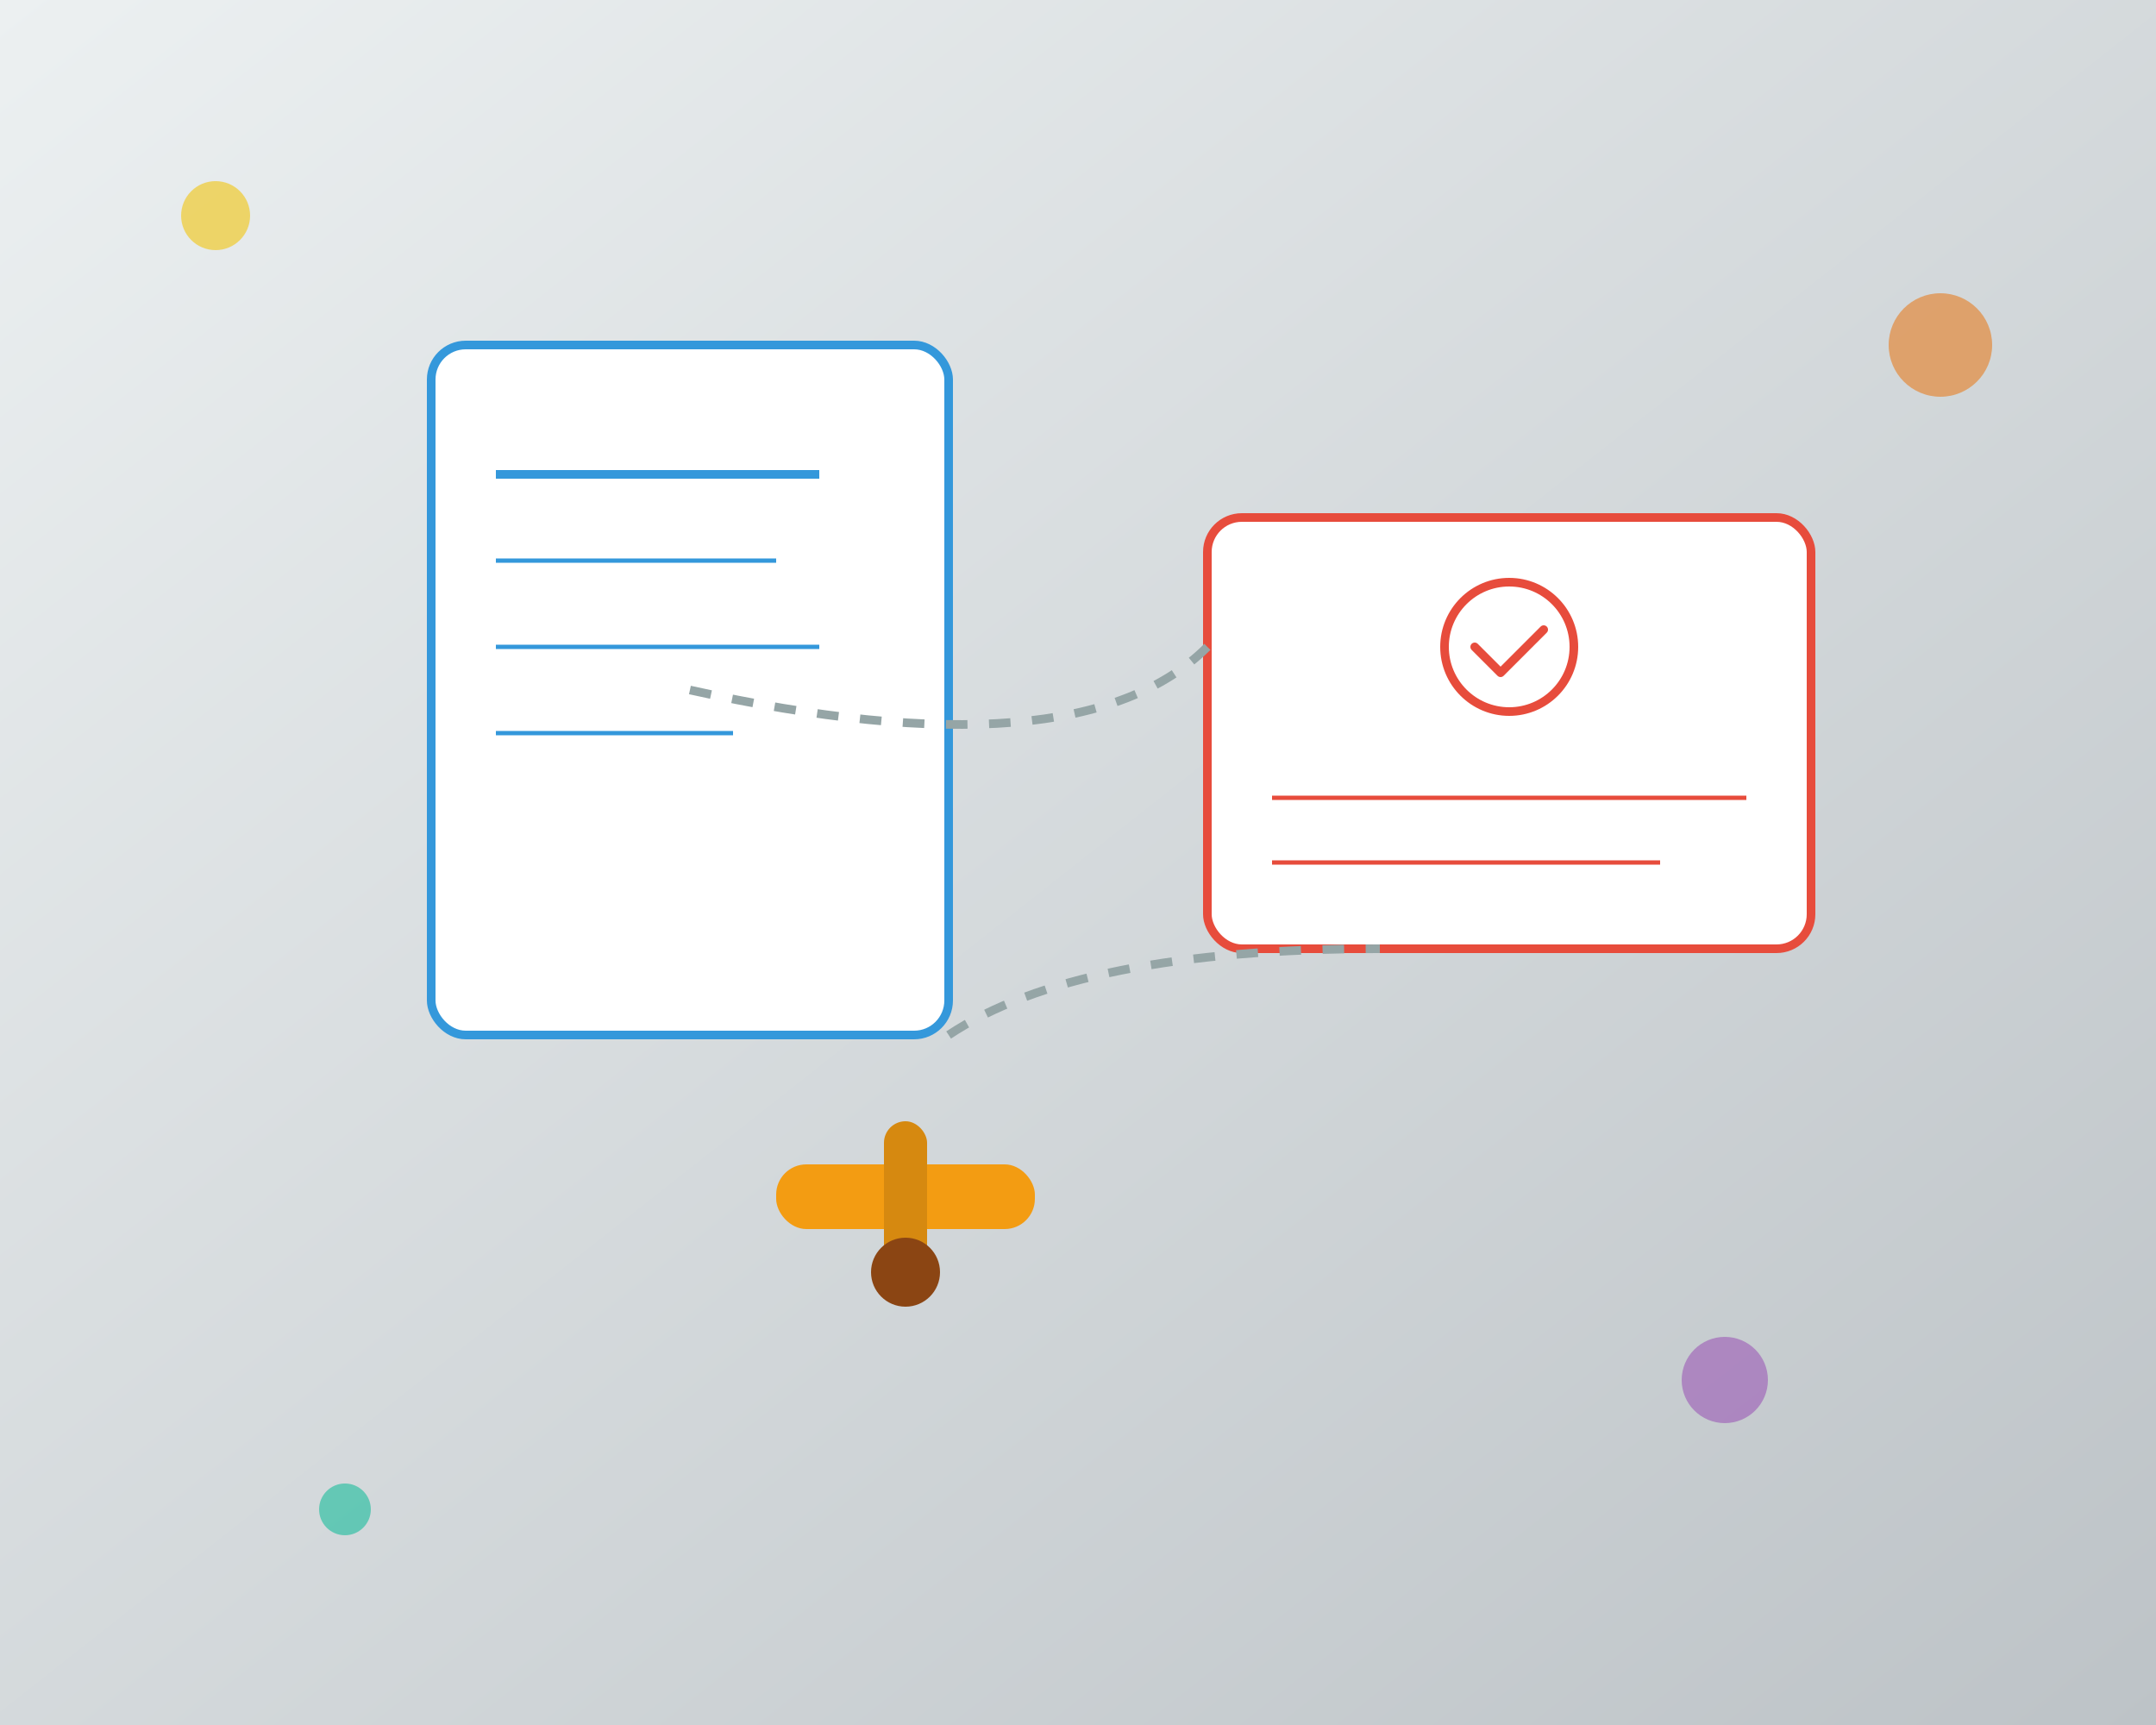 <svg width="500" height="400" viewBox="0 0 500 400" fill="none" xmlns="http://www.w3.org/2000/svg">
    <rect x="0" y="0" width="500" height="400" fill="#333333" stroke="none"/>
    <!-- Background -->
    <rect width="500" height="400" fill="url(#gradient1)"/>
    
    <!-- Document icon -->
    <rect x="100" y="80" width="120" height="160" rx="8" fill="white" stroke="#3498db" stroke-width="2"/>
    <line x1="115" y1="110" x2="190" y2="110" stroke="#3498db" stroke-width="2"/>
    <line x1="115" y1="130" x2="180" y2="130" stroke="#3498db" stroke-width="1"/>
    <line x1="115" y1="150" x2="190" y2="150" stroke="#3498db" stroke-width="1"/>
    <line x1="115" y1="170" x2="170" y2="170" stroke="#3498db" stroke-width="1"/>
    
    <!-- Certificate icon -->
    <rect x="280" y="120" width="140" height="100" rx="8" fill="white" stroke="#e74c3c" stroke-width="2"/>
    <circle cx="350" cy="150" r="15" fill="none" stroke="#e74c3c" stroke-width="2"/>
    <path d="M342 150L348 156L358 146" stroke="#e74c3c" stroke-width="2" stroke-linecap="round" stroke-linejoin="round"/>
    <line x1="295" y1="185" x2="405" y2="185" stroke="#e74c3c" stroke-width="1"/>
    <line x1="295" y1="200" x2="385" y2="200" stroke="#e74c3c" stroke-width="1"/>
    
    <!-- Gavel icon -->
    <g transform="translate(180, 260)">
        <rect x="0" y="10" width="60" height="15" rx="7" fill="#f39c12"/>
        <rect x="25" y="0" width="10" height="35" rx="5" fill="#d68910"/>
        <circle cx="30" cy="35" r="8" fill="#8b4513"/>
    </g>
    
    <!-- Connecting lines -->
    <path d="M160 160 Q250 180 280 150" stroke="#95a5a6" stroke-width="2" stroke-dasharray="5,5" fill="none"/>
    <path d="M220 240 Q250 220 320 220" stroke="#95a5a6" stroke-width="2" stroke-dasharray="5,5" fill="none"/>
    
    <!-- Decorative elements -->
    <circle cx="50" cy="50" r="8" fill="#f1c40f" opacity="0.6"/>
    <circle cx="450" cy="80" r="12" fill="#e67e22" opacity="0.6"/>
    <circle cx="400" cy="320" r="10" fill="#9b59b6" opacity="0.6"/>
    <circle cx="80" cy="350" r="6" fill="#1abc9c" opacity="0.6"/>
    
    <!-- Gradient definitions -->
    <defs>
        <linearGradient id="gradient1" x1="0%" y1="0%" x2="100%" y2="100%">
            <stop offset="0%" style="stop-color:#ecf0f1;stop-opacity:1" />
            <stop offset="100%" style="stop-color:#bdc3c7;stop-opacity:1" />
        </linearGradient>
    </defs>
</svg>
